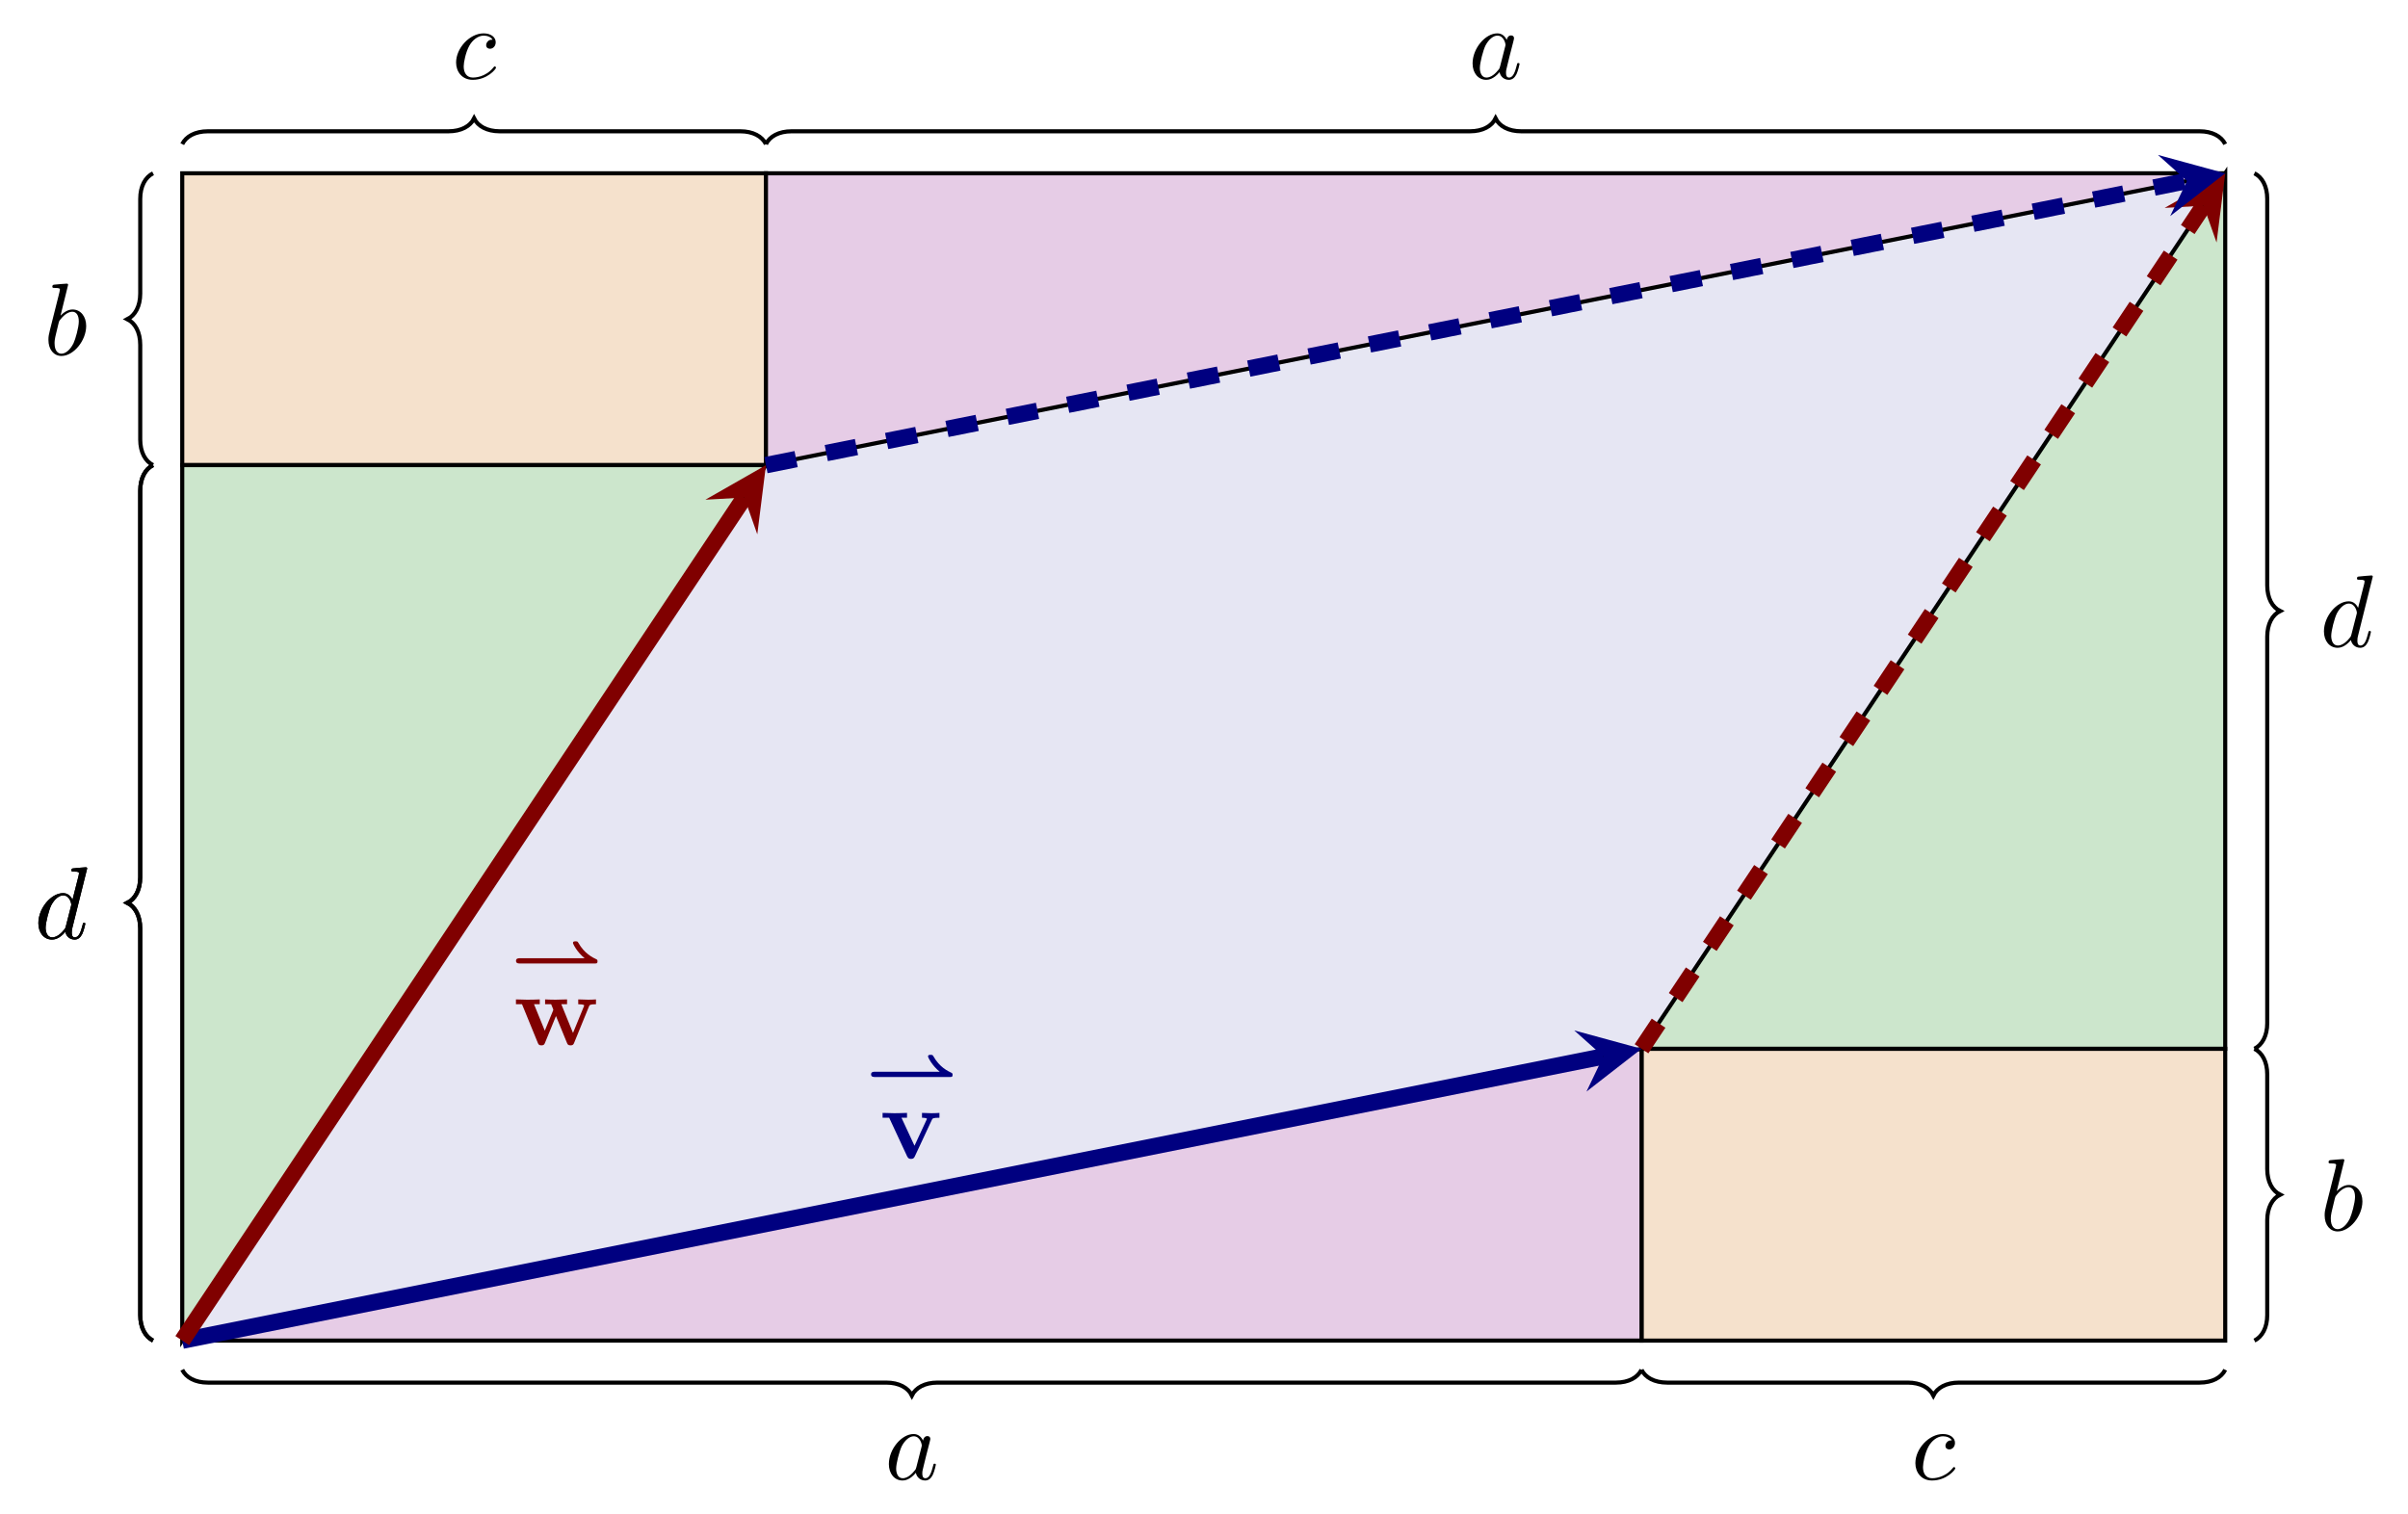 <?xml version='1.0' encoding='UTF-8'?>
<!-- This file was generated by dvisvgm 3.2.2 -->
<svg version='1.1' xmlns='http://www.w3.org/2000/svg' xmlns:xlink='http://www.w3.org/1999/xlink' width='327.341pt' height='205.777pt' viewBox='0 76.712 327.341 205.777'>
<defs>
<path id='g4-118' d='M5.041-3.746C5.101-3.885 5.141-3.955 5.778-3.955V-4.423C5.529-4.403 5.24-4.394 4.991-4.394S4.294-4.413 4.085-4.423V-3.955C4.274-3.955 4.563-3.925 4.563-3.846C4.563-3.836 4.553-3.816 4.513-3.726L3.357-1.235L2.092-3.955H2.63V-4.423C2.301-4.403 1.405-4.394 1.395-4.394C1.116-4.394 .667-4.413 .259-4.423V-3.955H.897L2.64-.209C2.76 .04 2.889 .04 3.019 .04C3.188 .04 3.288 .01 3.387-.199L5.041-3.746Z'/>
<path id='g4-119' d='M7.342-3.746C7.392-3.875 7.432-3.955 8.02-3.955V-4.423C7.791-4.403 7.492-4.394 7.253-4.394C6.984-4.394 6.516-4.413 6.296-4.423V-3.955C6.386-3.955 6.874-3.945 6.874-3.836C6.874-3.806 6.844-3.746 6.834-3.716L5.788-1.166L4.653-3.955H5.21V-4.423C4.892-4.413 4.374-4.394 4.075-4.394C3.656-4.394 3.238-4.413 3.078-4.423V-3.955H3.666C3.875-3.457 3.875-3.437 3.875-3.427C3.875-3.387 3.846-3.328 3.836-3.298L3.049-1.385L2.002-3.955H2.56V-4.423C2.152-4.403 1.743-4.394 1.335-4.394C1.026-4.394 .588-4.413 .249-4.423V-3.955H.837L2.361-.229C2.431-.06 2.471 .04 2.72 .04S3.009-.06 3.078-.229L4.134-2.809L5.191-.229C5.26-.06 5.3 .04 5.549 .04S5.838-.06 5.908-.229L7.342-3.746Z'/>
<path id='g2-42' d='M8.208-1.492C8.362-1.492 8.466-1.492 8.466-1.695C8.466-1.764 8.466-1.841 8.376-1.89C7.992-2.071 7.197-2.448 6.604-3.501C6.521-3.633 6.514-3.64 6.332-3.64C6.214-3.64 6.081-3.64 6.081-3.487C6.081-3.389 6.486-2.58 7.218-2.001H.907C.802-2.001 .551-2.001 .551-1.75C.551-1.492 .795-1.492 .907-1.492H8.208Z'/>
<path id='g10-97' d='M3.716-3.766C3.537-4.134 3.248-4.403 2.8-4.403C1.634-4.403 .399-2.939 .399-1.484C.399-.548 .946 .11 1.724 .11C1.923 .11 2.421 .07 3.019-.638C3.098-.219 3.447 .11 3.925 .11C4.274 .11 4.503-.12 4.663-.438C4.832-.797 4.961-1.405 4.961-1.425C4.961-1.524 4.872-1.524 4.842-1.524C4.742-1.524 4.732-1.484 4.702-1.345C4.533-.697 4.354-.11 3.945-.11C3.676-.11 3.646-.369 3.646-.568C3.646-.787 3.666-.867 3.776-1.305C3.885-1.724 3.905-1.823 3.995-2.202L4.354-3.597C4.423-3.875 4.423-3.895 4.423-3.935C4.423-4.105 4.304-4.204 4.134-4.204C3.895-4.204 3.746-3.985 3.716-3.766ZM3.068-1.186C3.019-1.006 3.019-.986 2.869-.817C2.431-.269 2.022-.11 1.743-.11C1.245-.11 1.106-.658 1.106-1.046C1.106-1.544 1.425-2.77 1.654-3.228C1.963-3.816 2.411-4.184 2.809-4.184C3.457-4.184 3.597-3.367 3.597-3.308S3.577-3.188 3.567-3.138L3.068-1.186Z'/>
<path id='g10-98' d='M2.381-6.804C2.381-6.814 2.381-6.914 2.252-6.914C2.022-6.914 1.295-6.834 1.036-6.814C.956-6.804 .847-6.795 .847-6.615C.847-6.496 .936-6.496 1.086-6.496C1.564-6.496 1.584-6.426 1.584-6.326C1.584-6.257 1.494-5.918 1.445-5.709L.628-2.461C.508-1.963 .468-1.803 .468-1.455C.468-.508 .996 .11 1.733 .11C2.909 .11 4.134-1.375 4.134-2.809C4.134-3.716 3.606-4.403 2.809-4.403C2.351-4.403 1.943-4.115 1.644-3.806L2.381-6.804ZM1.445-3.039C1.504-3.258 1.504-3.278 1.594-3.387C2.082-4.035 2.531-4.184 2.79-4.184C3.148-4.184 3.417-3.885 3.417-3.248C3.417-2.66 3.088-1.514 2.909-1.136C2.58-.468 2.122-.11 1.733-.11C1.395-.11 1.066-.379 1.066-1.116C1.066-1.305 1.066-1.494 1.225-2.122L1.445-3.039Z'/>
<path id='g10-99' d='M3.945-3.786C3.786-3.786 3.646-3.786 3.507-3.646C3.347-3.497 3.328-3.328 3.328-3.258C3.328-3.019 3.507-2.909 3.696-2.909C3.985-2.909 4.254-3.148 4.254-3.547C4.254-4.035 3.786-4.403 3.078-4.403C1.733-4.403 .408-2.979 .408-1.574C.408-.677 .986 .11 2.022 .11C3.447 .11 4.284-.946 4.284-1.066C4.284-1.126 4.224-1.196 4.164-1.196C4.115-1.196 4.095-1.176 4.035-1.096C3.248-.11 2.162-.11 2.042-.11C1.415-.11 1.146-.598 1.146-1.196C1.146-1.604 1.345-2.57 1.684-3.188C1.993-3.756 2.54-4.184 3.088-4.184C3.427-4.184 3.806-4.055 3.945-3.786Z'/>
<path id='g10-100' d='M5.141-6.804C5.141-6.814 5.141-6.914 5.011-6.914C4.862-6.914 3.915-6.824 3.746-6.804C3.666-6.795 3.606-6.745 3.606-6.615C3.606-6.496 3.696-6.496 3.846-6.496C4.324-6.496 4.344-6.426 4.344-6.326L4.314-6.127L3.716-3.766C3.537-4.134 3.248-4.403 2.8-4.403C1.634-4.403 .399-2.939 .399-1.484C.399-.548 .946 .11 1.724 .11C1.923 .11 2.421 .07 3.019-.638C3.098-.219 3.447 .11 3.925 .11C4.274 .11 4.503-.12 4.663-.438C4.832-.797 4.961-1.405 4.961-1.425C4.961-1.524 4.872-1.524 4.842-1.524C4.742-1.524 4.732-1.484 4.702-1.345C4.533-.697 4.354-.11 3.945-.11C3.676-.11 3.646-.369 3.646-.568C3.646-.807 3.666-.877 3.706-1.046L5.141-6.804ZM3.068-1.186C3.019-1.006 3.019-.986 2.869-.817C2.431-.269 2.022-.11 1.743-.11C1.245-.11 1.106-.658 1.106-1.046C1.106-1.544 1.425-2.77 1.654-3.228C1.963-3.816 2.411-4.184 2.809-4.184C3.457-4.184 3.597-3.367 3.597-3.308S3.577-3.188 3.567-3.138L3.068-1.186Z'/>
</defs>
<g id='page2' transform='matrix(1.4 0 0 1.4 0 0)'>
<g stroke-miterlimit='10' transform='translate(17.695,184.979)scale(0.996,-0.996)'>
<g fill='#000' stroke='#000'>
<g stroke-width='0.4'>
<g fill='#e6e6f3'>
<path d='M0 0L142.264 28.453L199.169 113.811L56.905 85.358Z' stroke='none'/>
</g>
<g fill='#f5e1cc'>
<path d='M142.264 0H199.169V28.453H142.264Z'/>
</g>
<g fill='#f5e1cc'>
<path d='M0 85.358H56.905V113.811H0Z'/>
</g>
<g fill='#e6cce6'>
<path d='M0 0H142.264V28.453Z'/>
</g>
<g fill='#e6cce6'>
<path d='M56.905 85.358L199.169 113.811H56.905Z'/>
</g>
<g fill='#cce6cc'>
<path d='M0 0L56.905 85.358H0Z'/>
</g>
<g fill='#cce6cc'>
<path d='M142.264 28.453H199.169V113.811Z'/>
</g>
<g stroke-width='1.6'>
<g fill='#000080' stroke='#000080'>
<path d='M0 0L138.538 27.708' fill='none'/>
<g transform='matrix(0.981,0.196,-0.196,0.981,138.538,27.708)'>
<path d='M3.8 0L-2.28 3.04L0 0L-2.28-3.04' stroke='none'/>
</g>
</g>
</g>
<g stroke-width='1.6'>
<g fill='#800000' stroke='#800000'>
<path d='M0 0L54.798 82.197' fill='none'/>
<g transform='matrix(0.555,0.832,-0.832,0.555,54.798,82.197)'>
<path d='M3.8 0L-2.28 3.04L0 0L-2.28-3.04' stroke='none'/>
</g>
</g>
</g>
<g stroke-width='1.6'>
<g stroke-dasharray='3.0,3.0' stroke-dashoffset='0.0'>
<g fill='#800000' stroke='#800000'>
<path d='M142.264 28.453L197.061 110.649' fill='none'/>
<g transform='matrix(0.555,0.832,-0.832,0.555,197.061,110.649)'>
<path d='M3.8 0L-2.28 3.04L0 0L-2.28-3.04' stroke='none'/>
</g>
</g>
</g>
</g>
<g stroke-width='1.6'>
<g stroke-dasharray='3.0,3.0' stroke-dashoffset='0.0'>
<g fill='#000080' stroke='#000080'>
<path d='M56.905 85.358L195.443 113.066' fill='none'/>
<g transform='matrix(0.981,0.196,-0.196,0.981,195.443,113.066)'>
<path d='M3.8 0L-2.28 3.04L0 0L-2.28-3.04' stroke='none'/>
</g>
</g>
</g>
</g>
<g stroke-width='0.4'>
<path d='M0-2.845C.375-3.595 1.25-4.095 2.5-4.095H68.632C69.882-4.095 70.757-4.595 71.132-5.345C71.507-4.595 72.382-4.095 73.632-4.095H139.764C141.014-4.095 141.889-3.595 142.264-2.845' fill='none'/>
</g>
<g transform='translate(68.489,-13.529)'>
<g stroke='none' transform='scale(-1.004,1.004)translate(17.695,184.979)scale(-1,-1)'>
<g fill='#000'>
<g stroke='none'>
<use x='17.695' y='184.979' xlink:href='#g10-97'/>
</g>
</g>
</g>
</g>
<g stroke-width='0.4'>
<path d='M199.169 116.656C198.794 117.406 197.919 117.906 196.669 117.906H130.537C129.287 117.906 128.412 118.406 128.037 119.156C127.662 118.406 126.787 117.906 125.537 117.906H59.405C58.155 117.906 57.28 117.406 56.905 116.656' fill='none'/>
</g>
<g transform='translate(125.394,123.034)'>
<g stroke='none' transform='scale(-1.004,1.004)translate(17.695,184.979)scale(-1,-1)'>
<g fill='#000'>
<g stroke='none'>
<use x='17.695' y='184.979' xlink:href='#g10-97'/>
</g>
</g>
</g>
</g>
<g stroke-width='0.4'>
<path d='M202.015 0C202.765 .375 203.265 1.25 203.265 2.5V11.726C203.265 12.976 203.765 13.851 204.515 14.226C203.765 14.601 203.265 15.476 203.265 16.726V25.953C203.265 27.203 202.765 28.078 202.015 28.453' fill='none'/>
</g>
<g transform='translate(208.393,10.754)'>
<g stroke='none' transform='scale(-1.004,1.004)translate(17.695,184.979)scale(-1,-1)'>
<g fill='#000'>
<g stroke='none'>
<use x='17.695' y='184.979' xlink:href='#g10-98'/>
</g>
</g>
</g>
</g>
<g stroke-width='0.4'>
<path d='M-2.845 113.811C-3.595 113.436-4.095 112.561-4.095 111.311V102.085C-4.095 100.835-4.595 99.96-5.345 99.585C-4.595 99.21-4.095 98.335-4.095 97.085V87.858C-4.095 86.608-3.595 85.733-2.845 85.358' fill='none'/>
</g>
<g transform='translate(-13.515,96.112)'>
<g stroke='none' transform='scale(-1.004,1.004)translate(17.695,184.979)scale(-1,-1)'>
<g fill='#000'>
<g stroke='none'>
<use x='17.695' y='184.979' xlink:href='#g10-98'/>
</g>
</g>
</g>
</g>
<g stroke-width='0.4'>
<path d='M202.015 28.453C202.765 28.828 203.265 29.703 203.265 30.953V68.632C203.265 69.882 203.765 70.757 204.515 71.132C203.765 71.507 203.265 72.382 203.265 73.632V111.311C203.265 112.561 202.765 113.436 202.015 113.811' fill='none'/>
</g>
<g transform='translate(208.393,67.66)'>
<g stroke='none' transform='scale(-1.004,1.004)translate(17.695,184.979)scale(-1,-1)'>
<g fill='#000'>
<g stroke='none'>
<use x='17.695' y='184.979' xlink:href='#g10-100'/>
</g>
</g>
</g>
</g>
<g stroke-width='0.4'>
<path d='M-2.845 85.358C-3.595 84.983-4.095 84.108-4.095 82.858V45.179C-4.095 43.929-4.595 43.054-5.345 42.679C-4.595 42.304-4.095 41.429-4.095 40.179V2.5C-4.095 1.25-3.595 .375-2.845 0' fill='none'/>
</g>
<g transform='translate(-14.428,39.207)'>
<g stroke='none' transform='scale(-1.004,1.004)translate(17.695,184.979)scale(-1,-1)'>
<g fill='#000'>
<g stroke='none'>
<use x='17.695' y='184.979' xlink:href='#g10-100'/>
</g>
</g>
</g>
</g>
<g stroke-width='0.4'>
<path d='M-2.845 85.358C-3.595 84.983-4.095 84.108-4.095 82.858V45.179C-4.095 43.929-4.595 43.054-5.345 42.679C-4.595 42.304-4.095 41.429-4.095 40.179V2.5C-4.095 1.25-3.595 .375-2.845 0' fill='none'/>
</g>
<g transform='translate(-14.428,39.207)'>
<g stroke='none' transform='scale(-1.004,1.004)translate(17.695,184.979)scale(-1,-1)'>
<g fill='#000'>
<g stroke='none'>
<use x='17.695' y='184.979' xlink:href='#g10-100'/>
</g>
</g>
</g>
</g>
<g stroke-width='0.4'>
<path d='M0 116.656C.375 117.406 1.25 117.906 2.5 117.906H25.953C27.203 117.906 28.078 118.406 28.453 119.156C28.828 118.406 29.703 117.906 30.953 117.906H54.405C55.655 117.906 56.531 117.406 56.905 116.656' fill='none'/>
</g>
<g transform='translate(26.289,123.034)'>
<g stroke='none' transform='scale(-1.004,1.004)translate(17.695,184.979)scale(-1,-1)'>
<g fill='#000'>
<g stroke='none'>
<use x='17.695' y='184.979' xlink:href='#g10-99'/>
</g>
</g>
</g>
</g>
<g stroke-width='0.4'>
<path d='M142.264-2.845C142.639-3.595 143.514-4.095 144.764-4.095H168.216C169.466-4.095 170.341-4.595 170.716-5.345C171.091-4.595 171.966-4.095 173.216-4.095H196.669C197.919-4.095 198.794-3.595 199.169-2.845' fill='none'/>
</g>
<g transform='translate(168.553,-13.529)'>
<g stroke='none' transform='scale(-1.004,1.004)translate(17.695,184.979)scale(-1,-1)'>
<g fill='#000'>
<g stroke='none'>
<use x='17.695' y='184.979' xlink:href='#g10-99'/>
</g>
</g>
</g>
</g>
<g fill='#000080' stroke='#000080'>
<g fill='#000080' stroke='#000080'>
</g>
<g transform='translate(66.601,17.759)'>
<g stroke='none' transform='scale(-1.004,1.004)translate(17.695,184.979)scale(-1,-1)'>
<g fill='#000080'>
<g stroke='none'>
<g fill='#000080'>
<use x='17.695' y='178.559' xlink:href='#g2-42'/>
<use x='19.106' y='184.979' xlink:href='#g4-118'/>
</g>
</g>
</g>
</g>
</g>
</g>
<g fill='#800000' stroke='#800000'>
<g fill='#800000' stroke='#800000'>
</g>
<g transform='translate(31.986,28.826)'>
<g stroke='none' transform='scale(-1.004,1.004)translate(17.695,184.979)scale(-1,-1)'>
<g fill='#800000'>
<g stroke='none'>
<g fill='#800000'>
<use x='17.695' y='178.559' xlink:href='#g2-42'/>
<use x='17.992' y='184.979' xlink:href='#g4-119'/>
</g>
</g>
</g>
</g>
</g>
</g>
</g>
</g>
</g>
</g>
</svg>